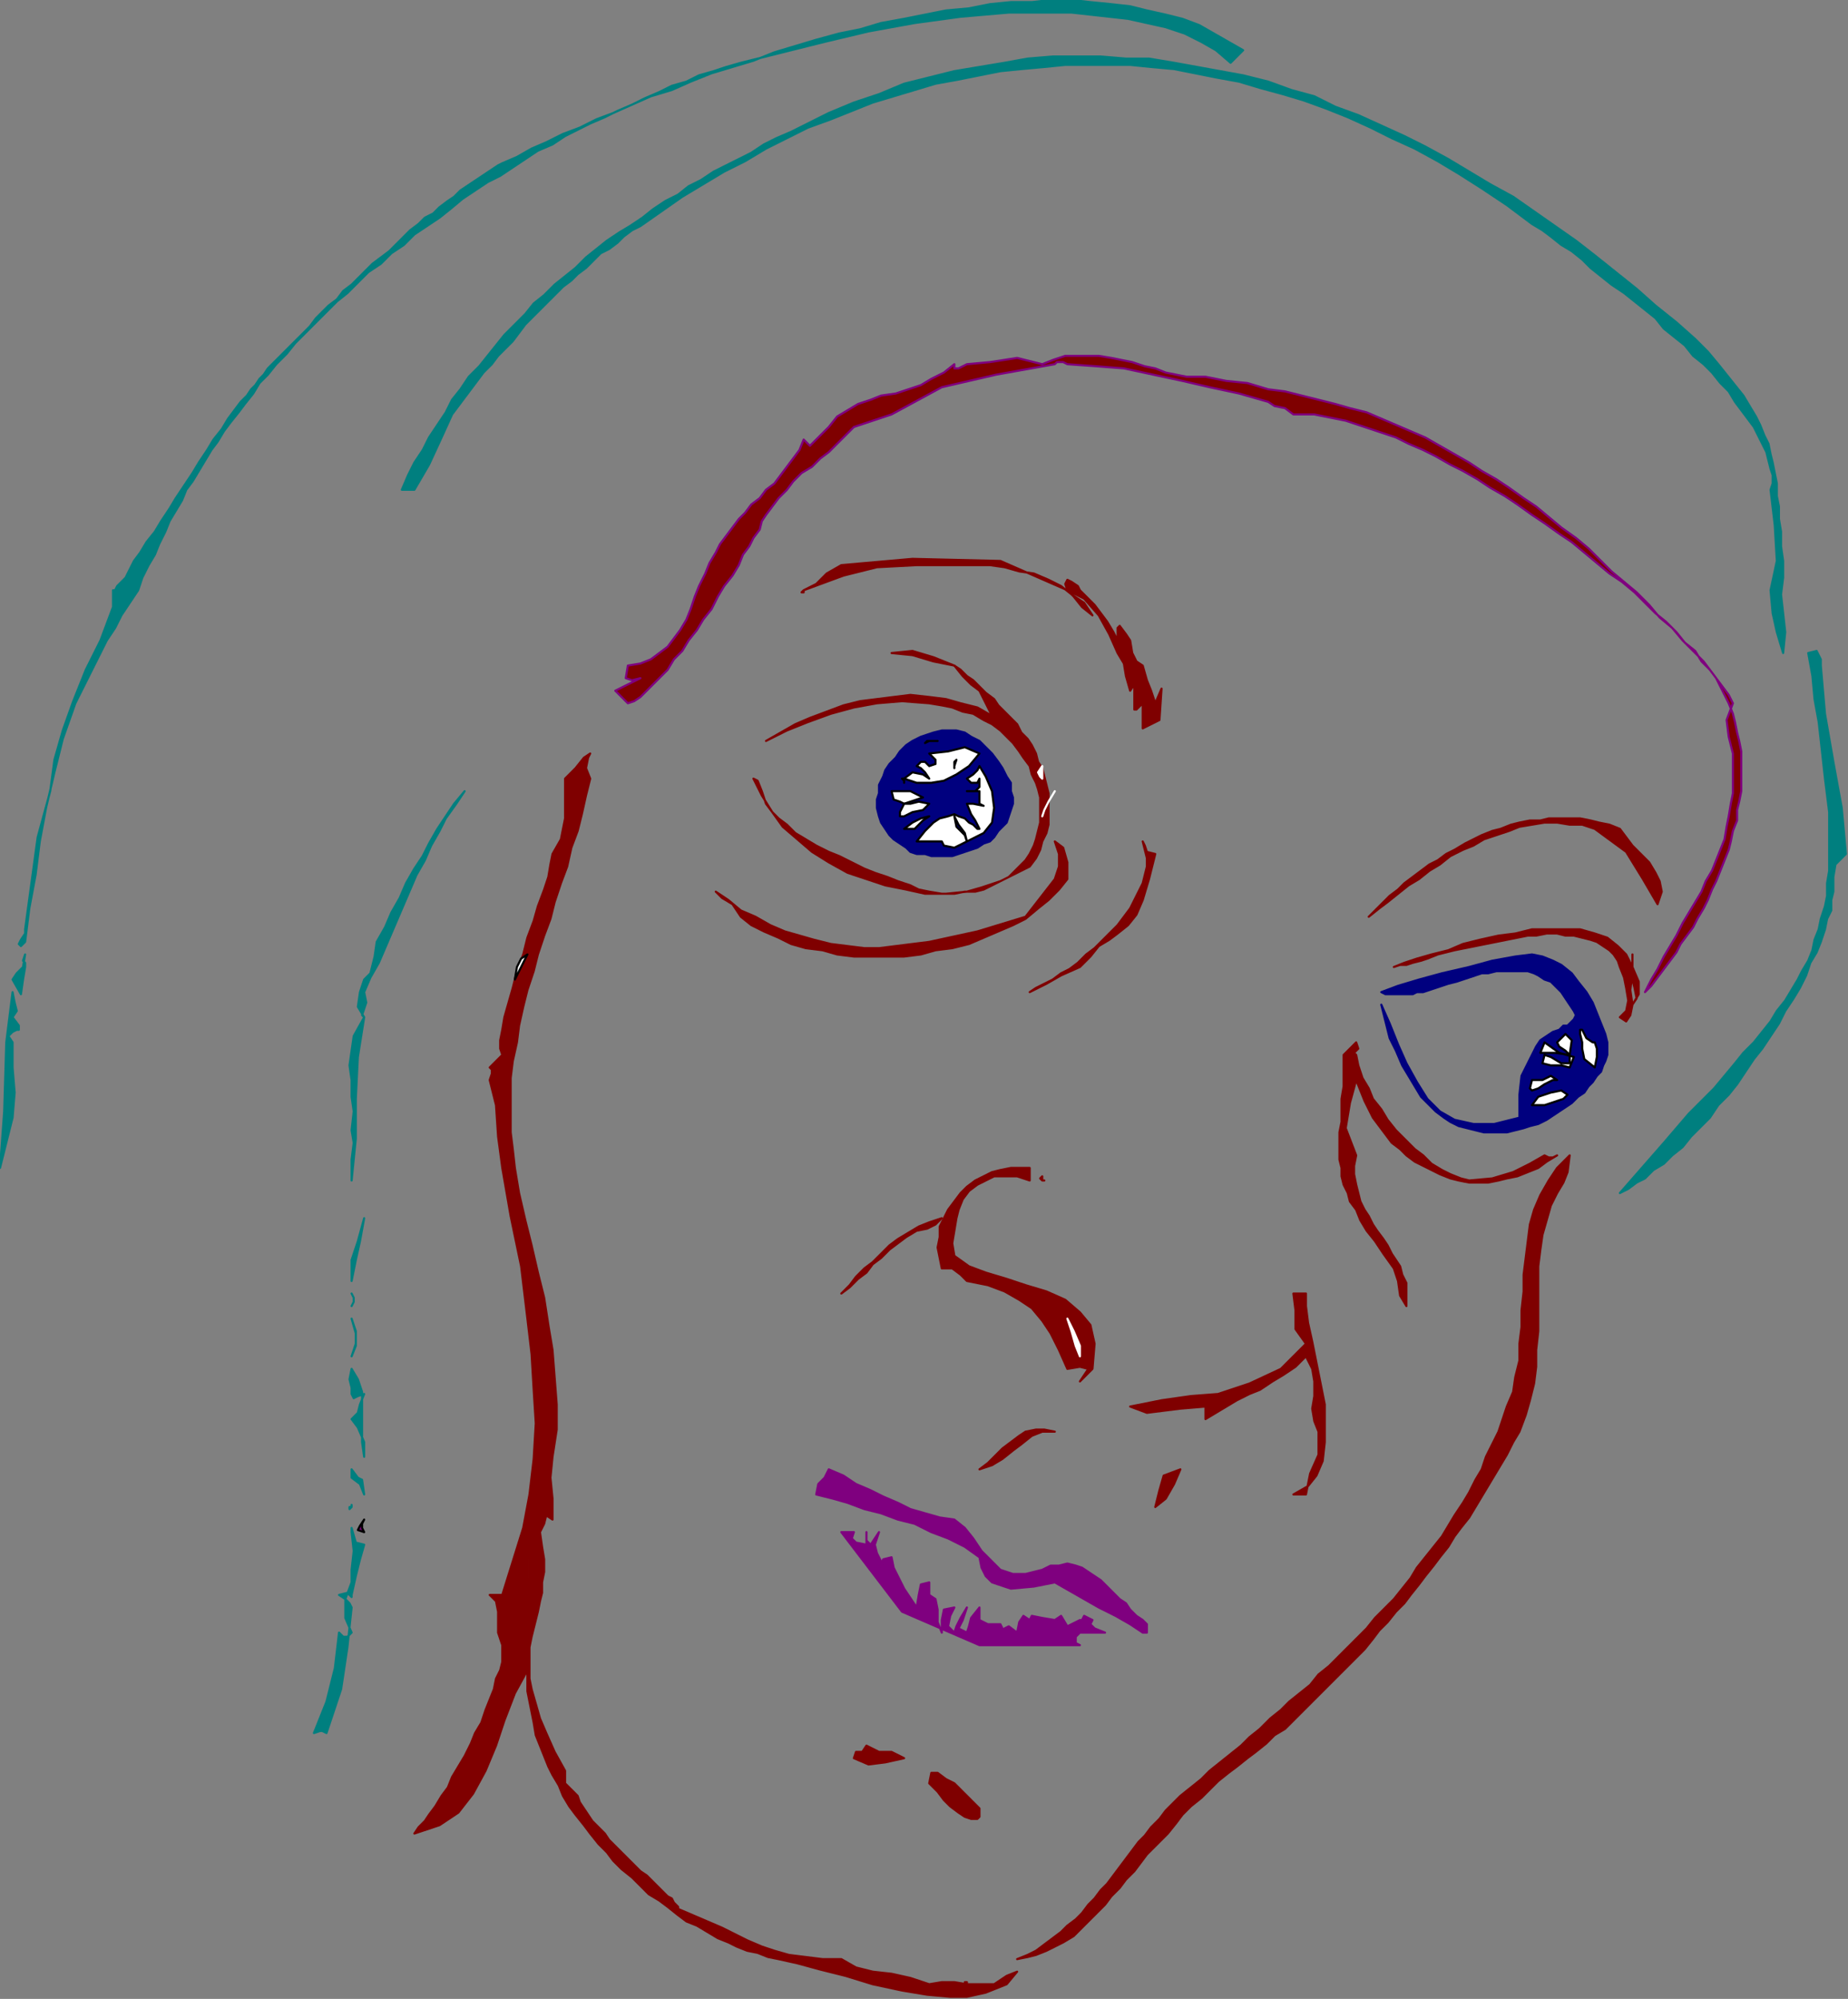 <?xml version="1.0" encoding="UTF-8" standalone="no"?>
<svg
   xmlns:dc="http://purl.org/dc/elements/1.1/"
   xmlns:cc="http://creativecommons.org/ns#"
   xmlns:rdf="http://www.w3.org/1999/02/22-rdf-syntax-ns#"
   xmlns:svg="http://www.w3.org/2000/svg"
   xmlns="http://www.w3.org/2000/svg"
   xmlns:sodipodi="http://sodipodi.sourceforge.net/DTD/sodipodi-0.dtd"
   xmlns:inkscape="http://www.inkscape.org/namespaces/inkscape"
   version="1.0"
   width="149.521mm"
   height="161.713mm"
   id="svg115"
   sodipodi:docname="PESSG233.WMF">
  <rect width="100%" height="100%" fill="#808080" stroke="none"/>
  <sodipodi:namedview
     pagecolor="#ffffff"
     bordercolor="#666666"
     borderopacity="1"
     objecttolerance="10"
     gridtolerance="10"
     guidetolerance="10"
     inkscape:pageopacity="0"
     inkscape:pageshadow="2"
     inkscape:window-width="640"
     inkscape:window-height="480"
     id="namedview117" />
  <defs
     id="defs3">
    <pattern
       id="WMFhbasepattern"
       patternUnits="userSpaceOnUse"
       width="6"
       height="6"
       x="0"
       y="0" />
  </defs>
  <path
     style="fill:#007f7f;fill-rule:evenodd;fill-opacity:1;stroke:#007f7f;stroke-width:0.64px;stroke-linecap:round;stroke-linejoin:round;stroke-miterlimit:4;stroke-dasharray:none;stroke-opacity:1;"
     d="  M 380.16,15.36   L 376.32,19.2   L 371.84,15.36   L 367.36,12.8   L 362.24,10.24   L 356.48,8.32   L 350.72,7.04   L 344.96,5.76   L 339.2,5.12   L 333.44,4.48   L 327.68,3.84   L 322.56,3.84   L 322.56,3.84   L 308.48,3.84   L 293.76,5.12   L 279.68,7.04   L 265.6,9.6   L 252.16,12.8   L 239.36,16   L 226.56,19.2   L 226.56,19.2   L 222.08,20.48   L 218.24,21.76   L 213.76,23.04   L 209.92,24.96   L 205.44,26.24   L 201.6,28.16   L 197.12,30.08   L 193.28,32   L 188.8,33.92   L 184.96,35.84   L 180.48,37.76   L 176.64,39.68   L 172.8,41.6   L 168.96,44.16   L 164.48,46.08   L 160.64,48.64   L 156.8,51.2   L 152.96,53.76   L 149.12,55.68   L 145.28,58.24   L 141.44,60.8   L 137.6,64   L 134.4,66.56   L 130.56,69.12   L 126.72,71.68   L 123.52,74.88   L 119.68,77.44   L 116.48,80.64   L 112.64,83.2   L 109.44,86.4   L 106.24,89.6   L 103.04,92.16   L 99.84,95.36   L 96.64,98.56   L 93.44,101.76   L 90.24,104.96   L 87.68,108.16   L 84.48,111.36   L 84.48,111.36   L 81.92,114.56   L 79.36,117.12   L 77.44,120.32   L 74.88,123.52   L 72.96,126.08   L 70.4,129.28   L 68.48,131.84   L 66.56,135.04   L 64.64,137.6   L 62.72,140.8   L 60.8,144   L 58.88,147.2   L 56.96,149.76   L 55.68,152.96   L 53.76,156.16   L 51.84,159.36   L 50.56,162.56   L 48.64,166.4   L 47.36,169.6   L 45.44,172.8   L 43.52,176.64   L 42.24,180.48   L 42.24,180.48   L 39.68,184.32   L 37.12,188.16   L 35.2,192   L 32.64,195.84   L 30.72,199.68   L 28.8,203.52   L 26.88,207.36   L 24.96,211.2   L 23.04,215.04   L 23.04,215.04   L 19.2,225.92   L 16.64,236.16   L 14.08,247.04   L 12.16,257.28   L 10.88,267.52   L 8.96,277.76   L 7.68,288   L 7.68,288   L 6.4,289.28   L 5.76,288.64   L 6.4,287.36   L 7.68,285.44   L 7.68,284.16   L 7.68,284.16   L 9.6,270.08   L 11.52,256   L 15.36,241.92   L 15.36,241.92   L 16.64,232.32   L 19.2,223.36   L 22.4,214.4   L 26.24,204.8   L 30.72,195.84   L 30.72,195.84   L 32.64,190.72   L 34.56,185.6   L 34.56,180.48   L 34.56,180.48   L 35.2,180.48   L 35.84,179.2   L 37.12,177.92   L 38.4,176.64   L 39.68,174.08   L 40.96,171.52   L 42.88,168.96   L 44.8,165.76   L 47.36,162.56   L 49.28,159.36   L 51.84,155.52   L 53.76,152.32   L 56.32,148.48   L 58.88,144.64   L 60.8,141.44   L 63.36,137.6   L 65.28,134.4   L 67.84,131.2   L 69.76,128   L 71.68,125.44   L 73.6,122.88   L 75.52,120.96   L 76.8,119.04   L 76.8,119.04   L 78.08,117.76   L 79.36,115.84   L 80.64,114.56   L 81.92,112.64   L 83.84,110.72   L 85.12,109.44   L 87.04,107.52   L 88.96,105.6   L 90.88,103.68   L 92.8,101.76   L 94.72,99.84   L 96.64,97.28   L 98.56,95.36   L 100.48,93.44   L 103.04,91.52   L 104.96,88.96   L 107.52,87.04   L 109.44,85.12   L 112,82.56   L 113.92,80.64   L 116.48,78.72   L 119.04,76.8   L 120.96,74.88   L 123.52,72.32   L 125.44,70.4   L 128,68.48   L 129.92,66.56   L 132.48,65.28   L 134.4,63.36   L 136.96,61.44   L 138.88,60.16   L 140.8,58.24   L 142.72,56.96   L 144.64,55.68   L 146.56,54.4   L 148.48,53.12   L 150.4,51.84   L 152.32,50.56   L 153.6,49.92   L 153.6,49.92   L 158.08,48   L 162.56,45.44   L 167.04,43.52   L 172.16,40.96   L 177.28,39.04   L 182.4,36.48   L 187.52,34.56   L 193.28,32   L 199.04,29.44   L 205.44,27.52   L 211.2,24.96   L 217.6,22.4   L 224,20.48   L 230.4,18.56   L 236.8,16   L 243.2,14.08   L 249.6,12.16   L 256.64,10.24   L 263.04,8.96   L 269.44,7.04   L 276.48,5.76   L 282.88,4.48   L 289.28,3.2   L 296.32,2.56   L 302.72,1.28   L 309.12,0.64   L 315.52,0.64   L 321.28,0   L 327.68,0   L 333.44,0.64   L 339.84,1.28   L 345.6,1.92   L 350.72,3.2   L 356.48,4.48   L 361.6,5.76   L 366.72,7.68   L 371.2,10.24   L 375.68,12.8   L 380.16,15.36  z "
     id="path5" />
  <path
     style="fill:#007f7f;fill-rule:evenodd;fill-opacity:1;stroke:#007f7f;stroke-width:0.64px;stroke-linecap:round;stroke-linejoin:round;stroke-miterlimit:4;stroke-dasharray:none;stroke-opacity:1;"
     d="  M 545.28,176.64   L 544.64,181.76   L 545.28,187.52   L 545.92,193.28   L 545.28,199.68   L 545.28,199.68   L 543.36,193.28   L 542.08,187.52   L 541.44,180.48   L 541.44,180.48   L 543.36,171.52   L 542.72,160.64   L 541.44,149.76   L 541.44,149.76   L 542.08,147.84   L 542.08,145.28   L 541.44,143.36   L 540.8,140.8   L 540.16,138.24   L 538.88,135.68   L 537.6,133.12   L 536.32,130.56   L 534.4,128   L 532.48,125.44   L 530.56,122.88   L 528.64,119.68   L 526.08,117.12   L 523.52,113.92   L 520.96,111.36   L 517.76,108.8   L 515.2,105.6   L 512,103.04   L 508.8,100.48   L 506.24,97.28   L 503.04,94.72   L 499.84,92.16   L 496.64,89.6   L 492.8,87.04   L 489.6,84.48   L 486.4,81.92   L 483.84,79.36   L 480.64,76.8   L 477.44,74.88   L 474.24,72.32   L 471.68,70.4   L 468.48,68.48   L 465.92,66.56   L 463.36,64.64   L 460.8,62.72   L 458.88,61.44   L 456.96,60.16   L 455.04,58.88   L 453.12,57.6   L 453.12,57.6   L 446.08,53.12   L 439.68,49.28   L 432.64,45.44   L 425.6,42.24   L 419.2,39.04   L 412.16,35.84   L 405.76,33.28   L 398.72,30.72   L 392.32,28.8   L 385.28,26.88   L 378.88,24.96   L 371.84,23.68   L 365.44,22.4   L 359.04,21.12   L 352,20.48   L 345.6,19.84   L 339.2,19.84   L 332.16,19.84   L 325.76,19.84   L 319.36,20.48   L 312.32,21.12   L 305.92,21.76   L 299.52,23.04   L 293.12,24.32   L 286.08,25.6   L 279.68,27.52   L 273.28,29.44   L 266.88,31.36   L 260.48,33.92   L 254.08,36.48   L 247.04,39.04   L 240.64,42.24   L 234.24,45.44   L 227.84,49.28   L 221.44,52.48   L 215.04,56.32   L 208.64,60.16   L 202.24,64.64   L 195.84,69.12   L 195.84,69.12   L 193.28,70.4   L 190.72,72.32   L 188.8,74.24   L 186.24,76.16   L 183.68,77.44   L 181.76,79.36   L 179.2,81.92   L 176.64,83.84   L 174.72,85.76   L 172.16,87.68   L 169.6,90.24   L 167.68,92.16   L 165.12,94.72   L 163.2,96.64   L 160.64,99.2   L 158.72,101.76   L 156.8,104.32   L 154.24,106.88   L 152.32,108.8   L 150.4,111.36   L 147.84,113.92   L 145.92,116.48   L 144,119.04   L 142.08,121.6   L 140.16,124.16   L 138.24,126.72   L 138.24,126.72   L 135.04,133.76   L 131.2,142.08   L 126.72,149.76   L 126.72,149.76   L 122.88,149.76   L 124.8,145.28   L 126.72,141.44   L 129.28,137.6   L 131.2,133.76   L 133.76,129.92   L 136.32,126.08   L 138.24,122.24   L 140.8,119.04   L 143.36,115.2   L 146.56,112   L 149.12,108.8   L 151.68,105.6   L 154.24,102.4   L 157.44,99.2   L 160.64,96   L 163.2,92.8   L 166.4,90.24   L 169.6,87.04   L 172.8,84.48   L 176,81.92   L 179.2,78.72   L 182.4,76.16   L 185.6,73.6   L 189.44,71.04   L 192.64,69.12   L 196.48,66.56   L 199.68,64   L 203.52,61.44   L 207.36,59.52   L 210.56,56.96   L 214.4,55.04   L 218.24,52.48   L 222.08,50.56   L 225.92,48.64   L 229.76,46.72   L 233.6,44.16   L 237.44,42.24   L 241.92,40.32   L 245.76,38.4   L 245.76,38.4   L 253.44,34.56   L 261.12,31.36   L 268.8,28.8   L 276.48,25.6   L 284.16,23.68   L 291.84,21.76   L 299.52,20.48   L 307.2,19.2   L 314.24,17.92   L 321.92,17.28   L 329.6,17.28   L 336.64,17.28   L 344.32,17.92   L 351.36,17.92   L 359.04,19.2   L 366.08,20.48   L 373.12,21.76   L 380.16,23.04   L 387.84,24.96   L 394.88,27.52   L 401.92,29.44   L 408.32,32.64   L 415.36,35.2   L 422.4,38.4   L 429.44,41.6   L 435.84,44.8   L 442.88,48.64   L 449.28,52.48   L 455.68,56.32   L 462.72,60.16   L 469.12,64.64   L 475.52,69.12   L 481.92,73.6   L 487.68,78.08   L 494.08,83.2   L 500.48,88.32   L 506.24,93.44   L 512.64,98.56   L 518.4,103.68   L 518.4,103.68   L 522.24,107.52   L 525.44,111.36   L 528,114.56   L 530.56,117.76   L 533.12,120.96   L 535.04,124.16   L 536.96,127.36   L 538.24,129.92   L 539.52,133.12   L 540.8,135.68   L 541.44,138.88   L 542.08,141.44   L 542.72,144.64   L 543.36,147.84   L 543.36,151.68   L 544,154.88   L 544,158.72   L 544.64,162.56   L 544.64,167.04   L 545.28,171.52   L 545.28,176.64  z "
     id="path7" />
  <path
     style="fill:#7f0000;fill-rule:evenodd;fill-opacity:1;stroke:#7f007f;stroke-width:0.64px;stroke-linecap:round;stroke-linejoin:round;stroke-miterlimit:4;stroke-dasharray:none;stroke-opacity:1;"
     d="  M 368.64,115.2   L 375.04,116.48   L 381.44,117.12   L 387.84,119.04   L 387.84,119.04   L 392.96,119.68   L 398.08,120.96   L 403.2,122.24   L 408.32,123.52   L 412.8,124.8   L 417.92,126.08   L 422.4,128   L 426.88,129.92   L 431.36,131.84   L 435.84,133.76   L 440.32,136.32   L 444.8,138.88   L 449.28,141.44   L 453.12,144   L 457.6,146.56   L 461.44,149.12   L 465.92,152.32   L 469.76,154.88   L 473.6,158.08   L 477.44,161.28   L 481.92,164.48   L 485.76,167.68   L 488.96,170.88   L 492.8,174.72   L 496.64,177.92   L 500.48,181.12   L 504.32,184.96   L 507.52,188.8   L 511.36,192   L 514.56,195.84   L 518.4,199.68   L 518.4,199.68   L 520.96,202.24   L 522.88,204.8   L 524.8,207.36   L 526.08,209.92   L 527.36,212.48   L 528.64,215.04   L 529.92,218.24   L 530.56,220.8   L 531.2,224   L 531.84,226.56   L 532.48,229.76   L 532.48,232.96   L 532.48,235.52   L 532.48,238.72   L 532.48,241.92   L 531.84,245.12   L 531.2,247.68   L 531.2,250.88   L 529.92,254.08   L 529.28,257.28   L 528.64,259.84   L 527.36,263.04   L 526.08,266.24   L 524.8,269.44   L 523.52,272   L 522.24,275.2   L 520.96,277.76   L 519.04,280.96   L 517.76,283.52   L 515.84,286.08   L 513.92,288.64   L 512.64,291.2   L 510.72,293.76   L 508.8,296.32   L 506.88,298.88   L 504.96,301.44   L 503.04,303.36   L 503.04,303.36   L 503.04,303.36   L 504.96,299.52   L 506.88,296.32   L 508.8,292.48   L 510.72,289.28   L 512.64,286.08   L 514.56,282.24   L 516.48,279.04   L 518.4,275.84   L 520.32,272.64   L 521.6,269.44   L 523.52,266.24   L 524.8,263.04   L 526.08,259.84   L 527.36,256.64   L 528,252.8   L 528.64,249.6   L 529.28,245.76   L 529.92,242.56   L 529.92,238.72   L 529.92,234.24   L 529.92,230.4   L 529.92,230.4   L 528.64,225.28   L 528,220.16   L 529.92,215.04   L 529.92,215.04   L 528.64,212.48   L 526.72,209.92   L 524.8,207.36   L 522.88,204.8   L 520.32,202.24   L 518.4,199.04   L 515.2,196.48   L 512.64,193.28   L 509.44,190.08   L 506.24,187.52   L 503.04,184.32   L 499.84,181.12   L 496,177.92   L 492.16,175.36   L 488.32,172.16   L 484.48,168.96   L 480.64,165.76   L 476.8,163.2   L 472.32,160   L 468.48,157.44   L 464,154.24   L 460.16,151.68   L 455.68,149.12   L 451.84,146.56   L 447.36,144   L 443.52,142.08   L 439.04,139.52   L 435.2,137.6   L 430.72,135.68   L 426.88,133.76   L 423.04,132.48   L 419.2,131.2   L 415.36,129.92   L 411.52,128.64   L 408.32,128   L 405.12,127.36   L 401.92,126.72   L 398.72,126.72   L 395.52,126.72   L 395.52,126.72   L 392.96,124.8   L 389.76,124.16   L 387.84,122.88   L 387.84,122.88   L 378.88,120.32   L 369.92,118.4   L 361.6,116.48   L 352.64,114.56   L 343.68,112.64   L 335.36,112   L 326.4,111.36   L 326.4,111.36   L 325.12,110.72   L 323.2,110.72   L 322.56,111.36   L 322.56,111.36   L 304.64,114.56   L 288,118.4   L 272.64,126.72   L 272.64,126.72   L 268.8,128   L 264.96,129.28   L 261.12,130.56   L 261.12,130.56   L 258.56,133.12   L 256,135.68   L 253.44,138.24   L 250.88,140.16   L 248.32,142.72   L 245.12,144.64   L 242.56,147.2   L 240.64,149.76   L 238.08,152.32   L 236.16,154.88   L 234.24,157.44   L 234.24,157.44   L 234.24,157.44   L 232.96,159.36   L 232.32,161.92   L 230.4,164.48   L 229.12,167.04   L 227.2,169.6   L 225.92,172.8   L 224,176   L 221.44,179.2   L 219.52,182.4   L 217.6,186.24   L 215.04,189.44   L 213.12,192.64   L 210.56,195.84   L 208.64,199.04   L 206.08,201.6   L 204.16,204.8   L 201.6,207.36   L 199.68,209.28   L 197.76,211.2   L 195.84,213.12   L 193.92,214.4   L 192,215.04   L 192,215.04   L 191.36,214.4   L 190.08,213.12   L 188.16,211.2   L 188.16,211.2   L 195.84,207.36   L 193.28,208   L 191.36,207.36   L 192,203.52   L 192,203.52   L 195.84,202.88   L 199.04,201.6   L 201.6,199.68   L 204.16,197.76   L 206.08,195.2   L 208,192.64   L 209.92,189.44   L 211.2,186.24   L 212.48,182.4   L 213.76,179.2   L 215.68,175.36   L 216.96,172.16   L 218.88,168.96   L 218.88,168.96   L 220.16,166.4   L 222.08,163.84   L 224,161.28   L 225.92,158.72   L 227.84,156.8   L 229.76,154.24   L 232.32,152.32   L 234.24,149.76   L 236.8,147.84   L 238.72,145.28   L 240.64,142.72   L 242.56,140.16   L 244.48,137.6   L 245.76,134.4   L 245.76,134.4   L 247.68,136.32   L 249.6,134.4   L 252.16,131.84   L 253.44,130.56   L 253.44,130.56   L 256,127.36   L 259.2,125.44   L 262.4,123.52   L 266.24,122.24   L 269.44,120.96   L 273.92,120.32   L 277.76,119.04   L 281.6,117.76   L 284.8,115.84   L 288.64,113.92   L 291.84,111.36   L 291.84,111.36   L 291.84,112.64   L 293.12,112.64   L 295.68,111.36   L 295.68,111.36   L 302.72,110.72   L 311.04,109.44   L 318.72,111.36   L 318.72,111.36   L 321.92,110.08   L 325.76,108.8   L 328.96,108.8   L 332.8,108.8   L 336,108.8   L 339.84,109.44   L 343.04,110.08   L 346.24,110.72   L 350.08,112   L 353.28,112.64   L 356.48,113.92   L 359.68,114.56   L 362.88,115.2   L 366.08,115.2   L 368.64,115.2  z "
     id="path9" />
  <path
     style="fill:#7f0000;fill-rule:evenodd;fill-opacity:1;stroke:#7f0000;stroke-width:0.64px;stroke-linecap:round;stroke-linejoin:round;stroke-miterlimit:4;stroke-dasharray:none;stroke-opacity:1;"
     d="  M 326.4,180.48   L 325.76,178.56   L 326.4,177.28   L 327.68,177.92   L 329.6,179.2   L 330.24,180.48   L 330.24,180.48   L 332.16,182.4   L 334.72,184.96   L 336.64,187.52   L 338.56,190.08   L 340.48,193.28   L 341.76,195.84   L 341.76,195.84   L 341.76,192   L 342.4,191.36   L 344.32,193.92   L 345.6,195.84   L 345.6,195.84   L 346.24,199.68   L 347.52,202.24   L 349.44,203.52   L 349.44,203.52   L 350.72,208   L 352,211.2   L 353.28,215.04   L 353.28,215.04   L 355.2,210.56   L 354.56,220.16   L 349.44,222.72   L 349.44,222.72   L 350.08,222.08   L 349.44,222.08   L 349.44,222.72   L 349.44,222.72   L 349.44,215.04   L 347.52,216.96   L 346.88,216.96   L 346.88,215.04   L 346.88,212.48   L 346.88,210.56   L 346.88,209.28   L 346.88,209.28   L 345.6,211.2   L 345.6,211.2   L 344.32,206.72   L 343.68,202.88   L 341.76,199.68   L 341.76,199.68   L 341.76,199.68   L 339.2,193.92   L 336,188.16   L 331.52,183.04   L 326.4,180.48   L 326.4,180.48   L 328.32,182.4   L 330.88,185.6   L 334.08,188.16   L 334.08,188.16   L 334.08,188.16   L 331.52,184.32   L 327.68,181.76   L 324.48,179.2   L 320.64,177.28   L 316.16,175.36   L 311.68,174.72   L 307.2,173.44   L 302.72,172.8   L 297.6,172.8   L 293.12,172.8   L 288.64,172.8   L 284.16,172.8   L 280.32,172.8   L 280.32,172.8   L 268.16,173.44   L 257.92,176   L 245.76,180.48   L 245.76,180.48   L 245.76,181.12   L 245.12,181.12   L 245.76,180.48   L 245.76,180.48   L 249.6,178.56   L 252.8,175.36   L 257.28,172.8   L 257.28,172.8   L 279.04,170.88   L 305.92,171.52   L 326.4,180.48  z "
     id="path11" />
  <path
     style="fill:#7f0000;fill-rule:evenodd;fill-opacity:1;stroke:#7f0000;stroke-width:0.64px;stroke-linecap:round;stroke-linejoin:round;stroke-miterlimit:4;stroke-dasharray:none;stroke-opacity:1;"
     d="  M 291.84,203.52   L 285.44,202.24   L 279.04,200.32   L 272.64,199.68   L 272.64,199.68   L 279.04,199.04   L 285.44,200.96   L 291.84,203.52  z "
     id="path13" />
  <path
     style="fill:#007f7f;fill-rule:evenodd;fill-opacity:1;stroke:#007f7f;stroke-width:0.64px;stroke-linecap:round;stroke-linejoin:round;stroke-miterlimit:4;stroke-dasharray:none;stroke-opacity:1;"
     d="  M 564.48,261.12   L 561.28,264.32   L 560.64,268.16   L 560.64,272.64   L 560.64,272.64   L 560,275.2   L 560,278.4   L 558.72,280.96   L 558.08,284.16   L 556.8,288   L 555.52,291.2   L 553.6,294.4   L 552.32,298.24   L 550.4,302.08   L 548.48,305.28   L 545.92,309.12   L 544,312.96   L 541.44,316.8   L 538.88,320.64   L 536.32,323.84   L 533.76,327.68   L 531.2,331.52   L 528.64,334.72   L 525.44,337.92   L 522.88,341.76   L 519.68,344.96   L 517.12,347.52   L 514.56,350.72   L 511.36,353.28   L 508.8,355.84   L 505.6,357.76   L 503.04,360.32   L 500.48,361.6   L 497.92,363.52   L 495.36,364.8   L 495.36,364.8   L 499.84,359.68   L 504.32,354.56   L 508.8,349.44   L 512.64,344.96   L 516.48,340.48   L 520.32,336.64   L 524.16,332.8   L 527.36,328.96   L 530.56,325.12   L 533.12,321.92   L 536.32,318.72   L 538.88,315.52   L 541.44,312.32   L 543.36,309.12   L 545.92,305.92   L 547.84,302.72   L 549.76,299.52   L 551.04,296.96   L 552.96,293.76   L 554.24,290.56   L 554.88,287.36   L 556.16,284.16   L 556.8,280.96   L 558.08,277.12   L 558.72,273.92   L 558.72,270.08   L 559.36,266.24   L 559.36,261.76   L 559.36,257.92   L 559.36,253.44   L 559.36,248.32   L 558.72,243.2   L 558.08,238.08   L 557.44,232.32   L 556.8,226.56   L 556.16,220.8   L 554.88,213.76   L 554.24,206.72   L 552.96,199.68   L 552.96,199.68   L 555.52,199.04   L 556.8,201.6   L 556.8,203.52   L 556.8,203.52   L 558.08,218.24   L 560.64,232.96   L 563.2,247.04   L 564.48,261.12  z "
     id="path15" />
  <path
     style="fill:#7f0000;fill-rule:evenodd;fill-opacity:1;stroke:#7f0000;stroke-width:0.64px;stroke-linecap:round;stroke-linejoin:round;stroke-miterlimit:4;stroke-dasharray:none;stroke-opacity:1;"
     d="  M 314.88,264.96   L 311.04,266.88   L 305.92,269.44   L 300.16,271.36   L 295.68,272.64   L 295.68,272.64   L 289.28,273.28   L 282.88,273.28   L 277.12,272   L 270.72,270.72   L 264.96,268.8   L 259.2,266.88   L 253.44,263.68   L 248.32,260.48   L 243.84,256.64   L 239.36,252.8   L 236.16,248.32   L 232.96,243.2   L 230.4,238.08   L 230.4,238.08   L 231.68,238.72   L 232.96,241.92   L 234.24,245.76   L 234.24,245.76   L 236.16,248.32   L 238.08,250.24   L 240.64,252.16   L 243.2,254.72   L 246.4,256.64   L 249.6,258.56   L 253.44,260.48   L 256.64,261.76   L 260.48,263.68   L 264.32,265.6   L 267.52,266.88   L 271.36,268.16   L 274.56,269.44   L 278.4,270.72   L 280.96,272   L 284.16,272.64   L 284.16,272.64   L 288,273.28   L 291.84,273.28   L 295.04,272.64   L 298.24,272.64   L 300.8,272   L 303.36,270.72   L 305.92,269.44   L 308.48,268.16   L 310.4,266.24   L 311.68,264.96   L 313.6,263.04   L 314.88,261.12   L 316.16,258.56   L 316.8,256.64   L 317.44,254.08   L 318.08,251.52   L 318.08,248.96   L 318.08,246.4   L 318.08,243.84   L 317.44,241.28   L 316.8,239.36   L 315.52,236.8   L 314.88,234.24   L 312.96,231.68   L 311.68,229.76   L 309.76,227.2   L 307.84,225.28   L 305.92,223.36   L 303.36,221.44   L 300.8,220.16   L 297.6,218.24   L 294.4,217.6   L 291.2,216.32   L 288,215.68   L 284.16,215.04   L 284.16,215.04   L 275.84,214.4   L 268.16,215.04   L 261.12,216.32   L 254.08,218.24   L 247.04,220.8   L 240.64,223.36   L 234.24,226.56   L 234.24,226.56   L 238.72,224   L 243.2,221.44   L 247.68,219.52   L 252.8,217.6   L 257.92,215.68   L 263.04,214.4   L 268.16,213.76   L 273.28,213.12   L 278.4,212.48   L 284.16,213.12   L 289.28,213.76   L 293.76,215.04   L 298.88,216.32   L 303.36,218.88   L 303.36,218.88   L 299.52,211.2   L 296.96,209.28   L 294.4,206.72   L 291.84,203.52   L 291.84,203.52   L 293.76,204.8   L 295.68,206.72   L 297.6,208   L 299.52,209.92   L 301.44,211.84   L 304,213.76   L 305.28,215.68   L 307.2,217.6   L 309.12,219.52   L 311.04,221.44   L 312.32,224   L 314.24,225.92   L 315.52,227.84   L 316.8,230.4   L 317.44,232.96   L 318.72,234.88   L 319.36,237.44   L 320,240   L 320.64,242.56   L 320.64,244.48   L 320.64,247.04   L 320.64,249.6   L 320.64,252.16   L 320,254.72   L 318.72,257.28   L 318.08,259.84   L 316.8,262.4   L 314.88,264.96  z "
     id="path17" />
  <path
     style="fill:#00007f;fill-rule:evenodd;fill-opacity:1;stroke:#00007f;stroke-width:0.64px;stroke-linecap:round;stroke-linejoin:round;stroke-miterlimit:4;stroke-dasharray:none;stroke-opacity:1;"
     d="  M 303.36,230.4   L 305.28,232.96   L 306.56,234.88   L 307.84,237.44   L 309.12,239.36   L 309.12,241.92   L 309.76,243.84   L 309.76,245.76   L 309.12,247.68   L 308.48,249.6   L 307.84,251.52   L 306.56,252.8   L 305.28,254.08   L 304,256   L 302.72,257.28   L 300.8,257.92   L 298.88,259.2   L 296.96,259.84   L 295.04,260.48   L 293.12,261.12   L 291.2,261.76   L 288.64,261.76   L 286.72,261.76   L 284.8,261.76   L 282.88,261.12   L 280.32,261.12   L 278.4,260.48   L 277.12,259.2   L 275.2,257.92   L 273.28,256.64   L 272,255.36   L 270.72,253.44   L 269.44,251.52   L 268.8,249.6   L 268.8,249.6   L 268.16,247.04   L 268.16,244.48   L 268.8,242.56   L 268.8,240   L 270.08,237.44   L 270.72,235.52   L 272,233.6   L 273.92,231.68   L 275.2,229.76   L 277.12,227.84   L 279.04,226.56   L 281.6,225.28   L 283.52,224.64   L 285.44,224   L 288,223.36   L 290.56,223.36   L 292.48,223.36   L 295.04,224   L 296.96,225.28   L 299.52,226.56   L 301.44,228.48   L 303.36,230.4  z "
     id="path19" />
  <path
     style="fill:#ffffff;fill-rule:evenodd;fill-opacity:1;stroke:#000000;stroke-width:0.64px;stroke-linecap:round;stroke-linejoin:round;stroke-miterlimit:4;stroke-dasharray:none;stroke-opacity:1;"
     d="  M 284.16,226.56   L 282.88,227.2   L 283.52,226.56   L 284.16,226.56   L 284.16,226.56   L 286.72,226.56   L 286.08,226.56   L 284.16,226.56  z "
     id="path21" />
  <path
     style="fill:#7f0000;fill-rule:evenodd;fill-opacity:1;stroke:#7f0000;stroke-width:0.64px;stroke-linecap:round;stroke-linejoin:round;stroke-miterlimit:4;stroke-dasharray:none;stroke-opacity:1;"
     d="  M 180.48,238.08   L 179.2,243.2   L 177.92,248.96   L 176.64,254.08   L 174.72,259.2   L 173.44,264.96   L 171.52,270.08   L 169.6,275.84   L 168.32,280.96   L 166.4,286.08   L 164.48,291.84   L 163.2,296.96   L 161.28,302.72   L 160,307.84   L 158.72,313.6   L 158.08,318.72   L 156.8,324.48   L 156.16,329.6   L 156.16,335.36   L 156.16,340.48   L 156.16,346.24   L 156.8,351.36   L 157.44,357.12   L 157.44,357.12   L 158.72,364.8   L 160.64,373.12   L 162.56,380.8   L 164.48,389.12   L 166.4,396.8   L 167.68,405.12   L 168.96,412.8   L 169.6,421.12   L 170.24,429.44   L 170.24,437.12   L 168.96,445.44   L 168.96,445.44   L 168.32,451.84   L 168.96,458.24   L 168.96,464.64   L 168.96,464.64   L 167.04,463.36   L 166.4,465.92   L 165.12,468.48   L 165.12,468.48   L 165.76,472.96   L 166.4,476.8   L 166.4,480.64   L 165.76,483.84   L 165.76,487.04   L 165.12,489.6   L 164.48,492.8   L 163.84,495.36   L 163.2,497.92   L 162.56,500.48   L 161.92,503.68   L 161.92,506.24   L 161.92,509.44   L 161.92,513.28   L 162.56,516.48   L 163.84,520.96   L 165.12,525.44   L 167.04,529.92   L 169.6,535.68   L 172.8,541.44   L 172.8,541.44   L 172.8,545.28   L 176.64,549.12   L 177.28,551.04   L 178.56,552.96   L 179.84,554.88   L 181.12,556.8   L 183.04,558.72   L 184.96,560.64   L 186.24,562.56   L 188.16,564.48   L 190.08,566.4   L 192,568.32   L 193.92,570.24   L 195.84,572.16   L 197.76,573.44   L 199.68,575.36   L 200.96,576.64   L 202.88,578.56   L 204.16,579.84   L 205.44,580.48   L 206.08,581.76   L 206.72,582.4   L 207.36,583.04   L 207.36,583.68   L 207.36,583.68   L 211.84,585.6   L 216.32,587.52   L 220.8,589.44   L 224.64,591.36   L 228.48,593.28   L 232.96,595.2   L 236.8,596.48   L 241.28,597.76   L 246.4,598.4   L 251.52,599.04   L 257.28,599.04   L 257.28,599.04   L 261.76,601.6   L 266.88,602.88   L 272.64,603.52   L 278.4,604.8   L 284.16,606.72   L 284.16,606.72   L 288,606.08   L 291.84,606.08   L 295.68,606.72   L 295.68,606.72   L 295.68,606.08   L 295.04,606.08   L 295.68,606.72   L 295.68,606.72   L 304,606.72   L 307.84,604.16   L 311.04,602.88   L 311.04,602.88   L 307.84,606.72   L 301.44,609.28   L 295.68,610.56   L 295.68,610.56   L 290.56,610.56   L 283.52,609.92   L 275.84,608.64   L 266.88,606.72   L 258.56,604.16   L 250.88,602.24   L 243.84,600.32   L 238.08,599.04   L 238.08,599.04   L 234.88,598.4   L 231.68,597.12   L 228.48,596.48   L 225.28,595.2   L 222.72,593.92   L 219.52,592.64   L 216.32,590.72   L 213.12,588.8   L 209.92,587.52   L 207.36,585.6   L 204.16,583.04   L 201.6,581.12   L 198.4,579.2   L 195.84,576.64   L 193.28,574.08   L 190.08,571.52   L 187.52,568.96   L 185.6,566.4   L 183.04,563.84   L 180.48,560.64   L 178.56,558.08   L 176,554.88   L 174.08,552.32   L 172.16,549.12   L 170.88,545.92   L 168.96,542.72   L 167.68,540.16   L 166.4,536.96   L 165.12,533.76   L 163.84,530.56   L 163.2,526.72   L 162.56,523.52   L 161.92,520.32   L 161.28,517.12   L 161.28,513.92   L 161.28,510.72   L 161.28,510.72   L 157.44,517.76   L 154.24,526.08   L 151.68,533.76   L 148.48,541.44   L 144.64,548.48   L 140.16,554.24   L 134.4,558.08   L 126.72,560.64   L 126.72,560.64   L 128,558.72   L 129.92,556.8   L 131.2,554.88   L 133.12,552.32   L 135.04,549.12   L 136.96,546.56   L 138.24,543.36   L 140.16,540.16   L 142.08,536.96   L 144,533.12   L 145.28,529.92   L 147.2,526.72   L 148.48,522.88   L 149.76,519.68   L 151.04,516.48   L 151.68,513.28   L 152.96,510.72   L 153.6,508.16   L 153.6,505.6   L 153.6,503.04   L 153.6,503.04   L 152.32,499.2   L 152.32,496   L 152.32,492.8   L 151.68,489.6   L 149.76,487.68   L 149.76,487.68   L 153.6,487.68   L 156.8,477.44   L 160,467.2   L 161.92,456.96   L 163.2,446.08   L 163.84,435.2   L 163.2,424.96   L 162.56,414.08   L 161.28,403.2   L 161.28,403.2   L 159.36,387.2   L 156.16,371.84   L 153.6,357.12   L 153.6,357.12   L 152.32,347.52   L 151.68,337.92   L 149.76,330.24   L 149.76,330.24   L 150.4,328.32   L 150.4,327.04   L 149.76,326.4   L 149.76,326.4   L 153.6,322.56   L 152.96,320.64   L 152.96,318.08   L 153.6,314.88   L 154.24,311.04   L 155.52,306.56   L 156.8,302.08   L 158.08,296.96   L 160,291.84   L 161.28,286.72   L 163.2,281.6   L 164.48,277.12   L 166.4,272   L 167.68,268.16   L 168.32,264.32   L 168.96,261.12   L 168.96,261.12   L 171.52,256.64   L 172.8,250.24   L 172.8,244.48   L 172.8,238.08   L 172.8,238.08   L 176,234.88   L 178.56,231.68   L 180.48,230.4   L 180.48,230.4   L 179.84,231.68   L 179.2,234.88   L 180.48,238.08  z "
     id="path23" />
  <path
     style="fill:#ffffff;fill-rule:evenodd;fill-opacity:1;stroke:#000000;stroke-width:0.64px;stroke-linecap:round;stroke-linejoin:round;stroke-miterlimit:4;stroke-dasharray:none;stroke-opacity:1;"
     d="  M 299.52,230.4   L 296.32,234.24   L 292.48,236.8   L 288.64,238.72   L 284.8,239.36   L 280.32,239.36   L 276.48,238.08   L 276.48,238.08   L 279.04,236.16   L 282.24,236.8   L 284.16,238.08   L 284.16,238.08   L 282.88,236.16   L 281.6,234.88   L 280.32,234.24   L 280.32,234.24   L 281.6,232.96   L 282.88,232.96   L 284.16,234.24   L 284.16,234.24   L 286.08,233.6   L 286.08,232.32   L 284.16,230.4   L 284.16,230.4   L 289.92,229.76   L 295.04,228.48   L 299.52,230.4  z "
     id="path25" />
  <path
     style="fill:#000000;fill-rule:evenodd;fill-opacity:1;stroke:#000000;stroke-width:0.64px;stroke-linecap:round;stroke-linejoin:round;stroke-miterlimit:4;stroke-dasharray:none;stroke-opacity:1;"
     d="  M 291.84,234.24   L 291.84,232.96   L 292.48,232.32   L 291.84,234.24   L 291.84,234.24   L 291.84,234.88   L 291.84,234.24   L 291.84,234.24  z "
     id="path27" />
  <path
     style="fill:#ffffff;fill-rule:evenodd;fill-opacity:1;stroke:#000000;stroke-width:0.64px;stroke-linecap:round;stroke-linejoin:round;stroke-miterlimit:4;stroke-dasharray:none;stroke-opacity:1;"
     d="  M 295.68,257.28   L 295.04,254.72   L 293.12,252.16   L 291.84,249.6   L 291.84,249.6   L 292.48,252.8   L 295.04,255.36   L 295.68,257.28   L 295.68,257.28   L 291.84,259.2   L 288.64,258.56   L 288,257.28   L 288,257.28   L 286.08,257.28   L 283.52,257.28   L 280.32,257.28   L 280.32,257.28   L 282.88,254.08   L 285.44,251.52   L 287.36,250.24   L 289.92,249.6   L 291.84,248.96   L 293.12,249.6   L 295.04,250.24   L 296.32,251.52   L 297.6,252.16   L 298.24,252.8   L 298.88,253.44   L 299.52,253.44   L 299.52,253.44   L 298.24,250.88   L 296.96,248.96   L 295.68,245.76   L 295.68,245.76   L 297.6,245.76   L 300.8,246.4   L 299.52,245.76   L 299.52,245.76   L 299.52,241.92   L 295.68,241.92   L 298.24,241.92   L 299.52,240.64   L 299.52,238.08   L 299.52,238.08   L 298.88,239.36   L 296.96,239.36   L 295.68,238.08   L 295.68,238.08   L 297.6,236.8   L 298.88,235.52   L 299.52,234.24   L 299.52,234.24   L 301.44,237.44   L 303.36,241.92   L 304,247.04   L 303.36,251.52   L 300.8,254.72   L 295.68,257.28  z "
     id="path29" />
  <path
     style="fill:#ffffff;fill-rule:evenodd;fill-opacity:1;stroke:#ffffff;stroke-width:0.64px;stroke-linecap:round;stroke-linejoin:round;stroke-miterlimit:4;stroke-dasharray:none;stroke-opacity:1;"
     d="  M 318.72,238.08   L 318.08,237.44   L 317.44,236.16   L 318.72,234.24   L 318.72,234.24   L 318.72,236.16   L 318.72,237.44   L 318.72,238.08  z "
     id="path31" />
  <path
     style="fill:#ffffff;fill-rule:evenodd;fill-opacity:1;stroke:#000000;stroke-width:0.64px;stroke-linecap:round;stroke-linejoin:round;stroke-miterlimit:4;stroke-dasharray:none;stroke-opacity:1;"
     d="  M 276.48,238.08   L 276.48,239.36   L 276.48,239.36   L 276.48,238.08   L 276.48,238.08   L 275.84,238.08   L 276.48,238.72   L 276.48,238.08  z "
     id="path33" />
  <path
     style="fill:#ffffff;fill-rule:evenodd;fill-opacity:1;stroke:#000000;stroke-width:0.64px;stroke-linecap:round;stroke-linejoin:round;stroke-miterlimit:4;stroke-dasharray:none;stroke-opacity:1;"
     d="  M 276.48,245.76   L 275.2,245.12   L 273.28,244.48   L 272.64,241.92   L 272.64,241.92   L 278.4,241.92   L 282.24,243.84   L 276.48,245.76  z "
     id="path35" />
  <path
     style="fill:#007f7f;fill-rule:evenodd;fill-opacity:1;stroke:#007f7f;stroke-width:0.64px;stroke-linecap:round;stroke-linejoin:round;stroke-miterlimit:4;stroke-dasharray:none;stroke-opacity:1;"
     d="  M 142.08,241.92   L 139.52,245.76   L 136.32,250.24   L 134.4,254.08   L 131.84,258.56   L 129.92,263.04   L 127.36,267.52   L 125.44,272   L 123.52,276.48   L 121.6,280.96   L 119.68,285.44   L 117.76,289.92   L 115.84,294.4   L 113.28,298.88   L 111.36,303.36   L 111.36,303.36   L 112,306.56   L 111.36,308.48   L 110.72,310.4   L 111.36,311.04   L 111.36,311.04   L 109.44,323.2   L 108.8,336   L 108.8,348.16   L 107.52,360.96   L 107.52,360.96   L 107.52,354.56   L 108.16,349.44   L 107.52,345.6   L 107.52,345.6   L 108.16,339.84   L 107.52,335.36   L 107.52,330.24   L 107.52,330.24   L 106.88,325.76   L 108.16,316.8   L 111.36,311.04   L 111.36,311.04   L 109.44,307.84   L 110.08,303.36   L 111.36,299.52   L 111.36,299.52   L 113.28,297.6   L 114.56,292.48   L 115.2,288   L 115.2,288   L 117.76,283.52   L 119.68,279.04   L 122.24,274.56   L 124.16,270.08   L 126.72,265.6   L 129.28,261.76   L 131.2,257.92   L 133.76,253.44   L 136.32,249.6   L 138.88,245.76   L 142.08,241.92  z "
     id="path37" />
  <path
     style="fill:#ffffff;fill-rule:evenodd;fill-opacity:1;stroke:#ffffff;stroke-width:0.64px;stroke-linecap:round;stroke-linejoin:round;stroke-miterlimit:4;stroke-dasharray:none;stroke-opacity:1;"
     d="  M 322.56,241.92   L 320.64,245.12   L 319.36,247.68   L 318.72,249.6   L 318.72,249.6   L 319.36,247.68   L 320.64,245.12   L 322.56,241.92  z "
     id="path39" />
  <path
     style="fill:#ffffff;fill-rule:evenodd;fill-opacity:1;stroke:#000000;stroke-width:0.64px;stroke-linecap:round;stroke-linejoin:round;stroke-miterlimit:4;stroke-dasharray:none;stroke-opacity:1;"
     d="  M 276.48,249.6   L 275.2,249.6   L 275.2,248.32   L 276.48,245.76   L 276.48,245.76   L 278.4,245.76   L 280.96,245.12   L 284.16,245.76   L 284.16,245.76   L 282.24,247.68   L 279.04,248.32   L 276.48,249.6  z "
     id="path41" />
  <path
     style="fill:#ffffff;fill-rule:evenodd;fill-opacity:1;stroke:#000000;stroke-width:0.64px;stroke-linecap:round;stroke-linejoin:round;stroke-miterlimit:4;stroke-dasharray:none;stroke-opacity:1;"
     d="  M 284.16,249.6   L 282.24,250.88   L 279.68,253.44   L 276.48,253.44   L 276.48,253.44   L 279.04,251.52   L 281.6,250.24   L 284.16,249.6  z "
     id="path43" />
  <path
     style="fill:#7f0000;fill-rule:evenodd;fill-opacity:1;stroke:#7f0000;stroke-width:0.64px;stroke-linecap:round;stroke-linejoin:round;stroke-miterlimit:4;stroke-dasharray:none;stroke-opacity:1;"
     d="  M 506.88,276.48   L 502.4,268.8   L 497.28,260.48   L 487.68,253.44   L 487.68,253.44   L 483.84,252.16   L 480,252.16   L 476.16,251.52   L 472.32,251.52   L 468.48,252.16   L 464.64,252.8   L 461.44,254.08   L 457.6,255.36   L 453.76,256.64   L 450.56,258.56   L 447.36,259.84   L 443.52,261.76   L 440.32,264.32   L 437.12,266.24   L 433.92,268.8   L 430.72,270.72   L 427.52,273.28   L 424.32,275.84   L 421.76,277.76   L 418.56,280.32   L 418.56,280.32   L 420.48,278.4   L 423.04,275.84   L 424.96,273.92   L 427.52,272   L 429.44,270.08   L 432,268.16   L 434.56,266.24   L 437.12,264.32   L 439.68,263.04   L 442.24,261.12   L 444.8,259.84   L 448,257.92   L 450.56,256.64   L 453.12,255.36   L 456.32,254.08   L 458.88,253.44   L 462.08,252.16   L 464.64,251.52   L 467.84,250.88   L 471.04,250.88   L 473.6,250.24   L 476.8,250.24   L 480,250.24   L 483.2,250.24   L 486.4,250.88   L 488.96,251.52   L 492.16,252.16   L 495.36,253.44   L 495.36,253.44   L 497.28,256   L 499.2,258.56   L 501.76,261.12   L 504.32,263.68   L 506.24,266.88   L 507.52,269.44   L 508.16,272.64   L 506.88,276.48  z "
     id="path45" />
  <path
     style="fill:#7f0000;fill-rule:evenodd;fill-opacity:1;stroke:#7f0000;stroke-width:0.64px;stroke-linecap:round;stroke-linejoin:round;stroke-miterlimit:4;stroke-dasharray:none;stroke-opacity:1;"
     d="  M 353.28,261.12   L 351.36,268.8   L 349.44,275.2   L 347.52,279.68   L 344.96,282.88   L 341.76,285.44   L 339.2,287.36   L 336,289.28   L 333.44,292.48   L 330.24,295.68   L 330.24,295.68   L 324.48,298.24   L 320,300.8   L 314.88,303.36   L 314.88,303.36   L 316.8,302.08   L 319.36,300.8   L 321.92,299.52   L 324.48,297.6   L 327.04,296.32   L 329.6,294.4   L 332.16,291.84   L 334.72,289.92   L 337.28,287.36   L 339.2,285.44   L 341.76,282.88   L 343.68,280.32   L 345.6,277.76   L 346.88,275.2   L 348.16,272.64   L 349.44,270.08   L 350.08,267.52   L 350.72,264.96   L 350.72,262.4   L 350.08,259.84   L 349.44,257.28   L 349.44,257.28   L 350.08,258.56   L 350.72,260.48   L 353.28,261.12  z "
     id="path47" />
  <path
     style="fill:#7f0000;fill-rule:evenodd;fill-opacity:1;stroke:#7f0000;stroke-width:0.64px;stroke-linecap:round;stroke-linejoin:round;stroke-miterlimit:4;stroke-dasharray:none;stroke-opacity:1;"
     d="  M 326.4,268.8   L 323.84,272   L 320.64,275.2   L 317.44,277.76   L 313.6,280.96   L 309.76,282.88   L 305.28,284.8   L 300.8,286.72   L 296.32,288.64   L 291.2,289.92   L 286.08,290.56   L 281.6,291.84   L 276.48,292.48   L 271.36,292.48   L 266.24,292.48   L 261.12,292.48   L 256,291.84   L 251.52,290.56   L 246.4,289.92   L 241.92,288.64   L 238.08,286.72   L 233.6,284.8   L 229.76,282.88   L 226.56,280.32   L 226.56,280.32   L 224,276.48   L 220.8,274.56   L 218.88,272.64   L 218.88,272.64   L 222.72,275.2   L 226.56,278.4   L 231.04,280.32   L 235.52,282.88   L 240,284.8   L 244.48,286.08   L 248.96,287.36   L 254.08,288.64   L 259.2,289.28   L 264.32,289.92   L 268.8,289.92   L 273.92,289.28   L 279.04,288.64   L 284.16,288   L 284.16,288   L 298.88,284.8   L 313.6,280.32   L 322.56,268.8   L 322.56,268.8   L 323.84,264.96   L 323.84,261.12   L 322.56,257.28   L 322.56,257.28   L 325.12,259.2   L 326.4,263.68   L 326.4,268.8  z "
     id="path49" />
  <path
     style="fill:#7f0000;fill-rule:evenodd;fill-opacity:1;stroke:#7f0000;stroke-width:0.64px;stroke-linecap:round;stroke-linejoin:round;stroke-miterlimit:4;stroke-dasharray:none;stroke-opacity:1;"
     d="  M 499.2,295.68   L 499.2,291.84   L 499.2,297.6   L 498.56,302.72   L 499.2,307.2   L 499.2,307.2   L 500.48,305.28   L 499.84,302.08   L 499.2,299.52   L 499.2,299.52   L 499.2,295.68   L 501.12,300.16   L 501.12,304   L 499.2,307.2   L 499.2,307.2   L 498.56,310.4   L 497.28,312.32   L 495.36,311.04   L 495.36,311.04   L 497.28,309.12   L 497.92,305.92   L 497.28,302.08   L 496.64,298.88   L 495.36,295.68   L 495.36,295.68   L 494.72,293.76   L 493.44,291.84   L 492.16,290.56   L 490.24,289.28   L 488.32,288   L 486.4,287.36   L 483.84,286.72   L 481.28,286.08   L 478.72,286.08   L 476.16,285.44   L 472.96,285.44   L 469.76,286.08   L 467.2,286.08   L 464,286.72   L 460.8,287.36   L 457.6,288   L 454.4,288.64   L 451.2,289.28   L 448,289.92   L 444.8,290.56   L 442.24,291.2   L 439.68,291.84   L 436.48,293.12   L 434.56,293.76   L 432,294.4   L 430.08,295.04   L 428.16,295.04   L 426.24,295.68   L 426.24,295.68   L 429.44,294.4   L 433.28,293.12   L 437.76,291.84   L 442.88,290.56   L 447.36,288.64   L 452.48,287.36   L 458.24,286.08   L 463.36,285.44   L 468.48,284.16   L 473.6,284.16   L 478.72,284.16   L 483.2,284.16   L 487.68,285.44   L 491.52,286.72   L 494.72,289.28   L 497.28,291.84   L 499.2,295.68  z "
     id="path51" />
  <path
     style="fill:#ffffff;fill-rule:evenodd;fill-opacity:1;stroke:#000000;stroke-width:0.64px;stroke-linecap:round;stroke-linejoin:round;stroke-miterlimit:4;stroke-dasharray:none;stroke-opacity:1;"
     d="  M 157.44,299.52   L 158.08,295.68   L 159.36,293.12   L 161.28,291.84   L 161.28,291.84   L 160.64,293.12   L 159.36,295.68   L 157.44,299.52  z "
     id="path53" />
  <path
     style="fill:#00007f;fill-rule:evenodd;fill-opacity:1;stroke:#00007f;stroke-width:0.64px;stroke-linecap:round;stroke-linejoin:round;stroke-miterlimit:4;stroke-dasharray:none;stroke-opacity:1;"
     d="  M 422.4,307.2   L 422.4,307.2   L 424.96,312.96   L 427.52,319.36   L 430.08,325.12   L 433.28,330.88   L 436.48,336   L 440.32,339.84   L 444.8,342.4   L 450.56,343.68   L 456.96,343.68   L 464.64,341.76   L 464.64,341.76   L 464.64,334.72   L 465.28,328.96   L 468.48,322.56   L 468.48,322.56   L 469.76,320   L 471.04,318.08   L 472.96,316.8   L 474.88,315.52   L 476.8,314.88   L 478.08,313.6   L 479.36,313.6   L 480.64,312.32   L 481.28,311.68   L 481.92,310.4   L 481.28,309.12   L 480,307.2   L 480,307.2   L 478.72,305.28   L 477.44,303.36   L 475.52,301.44   L 474.24,300.16   L 472.32,299.52   L 470.4,298.24   L 469.12,297.6   L 467.2,296.96   L 465.28,296.96   L 463.36,296.96   L 461.44,296.96   L 459.52,296.96   L 457.6,296.96   L 455.04,297.6   L 453.12,297.6   L 451.2,298.24   L 449.28,298.88   L 447.36,299.52   L 445.44,300.16   L 442.88,300.8   L 440.96,301.44   L 439.04,302.08   L 437.12,302.72   L 435.2,303.36   L 433.28,303.36   L 432,304   L 430.08,304   L 428.16,304   L 426.88,304   L 424.96,304   L 423.68,304   L 422.4,303.36   L 422.4,303.36   L 427.52,301.44   L 433.92,299.52   L 440.96,297.6   L 449.28,295.68   L 456.32,293.76   L 463.36,292.48   L 468.48,291.84   L 468.48,291.84   L 471.68,292.48   L 474.88,293.76   L 477.44,295.04   L 480.64,297.6   L 482.56,300.16   L 485.12,303.36   L 487.04,306.56   L 488.32,309.76   L 489.6,312.96   L 490.88,316.16   L 491.52,318.72   L 491.52,318.72   L 491.52,320   L 491.52,321.28   L 491.52,322.56   L 490.88,324.48   L 490.24,325.76   L 489.6,327.68   L 488.32,328.96   L 487.04,330.88   L 485.76,332.16   L 484.48,334.08   L 482.56,335.36   L 480.64,337.28   L 478.72,338.56   L 476.8,339.84   L 474.88,341.12   L 472.96,342.4   L 470.4,343.68   L 467.84,344.32   L 465.92,344.96   L 463.36,345.6   L 460.8,346.24   L 458.24,346.24   L 455.68,346.24   L 453.76,346.24   L 451.2,345.6   L 448.64,344.96   L 446.08,344.32   L 443.52,343.04   L 441.6,341.76   L 439.04,339.84   L 436.48,337.28   L 434.56,335.36   L 432.64,332.16   L 430.72,328.96   L 428.8,325.76   L 426.88,321.28   L 424.96,317.44   L 423.68,312.32   L 422.4,307.2  z "
     id="path55" />
  <path
     style="fill:#007f7f;fill-rule:evenodd;fill-opacity:1;stroke:#007f7f;stroke-width:0.64px;stroke-linecap:round;stroke-linejoin:round;stroke-miterlimit:4;stroke-dasharray:none;stroke-opacity:1;"
     d="  M 7.68,295.68   L 7.04,299.52   L 6.4,304   L 3.84,299.52   L 3.84,299.52   L 5.12,297.6   L 7.04,295.68   L 7.68,291.84   L 7.68,291.84   L 7.04,293.76   L 7.68,294.4   L 7.68,295.68  z "
     id="path57" />
  <path
     style="fill:#007f7f;fill-rule:evenodd;fill-opacity:1;stroke:#007f7f;stroke-width:0.64px;stroke-linecap:round;stroke-linejoin:round;stroke-miterlimit:4;stroke-dasharray:none;stroke-opacity:1;"
     d="  M 3.84,311.04   L 5.76,313.6   L 5.76,314.88   L 5.12,314.88   L 3.84,315.52   L 3.2,316.16   L 2.56,316.8   L 3.84,318.72   L 3.84,318.72   L 3.84,321.28   L 3.84,323.84   L 3.84,326.4   L 3.84,326.4   L 3.84,326.4   L 4.48,334.08   L 3.84,341.76   L 1.92,349.44   L 0,357.12   L 0,357.12   L 0,357.12   L 1.28,339.84   L 1.92,318.72   L 3.84,303.36   L 3.84,303.36   L 4.48,306.56   L 5.12,309.12   L 3.84,311.04  z "
     id="path59" />
  <path
     style="fill:#ffffff;fill-rule:evenodd;fill-opacity:1;stroke:#000000;stroke-width:0.64px;stroke-linecap:round;stroke-linejoin:round;stroke-miterlimit:4;stroke-dasharray:none;stroke-opacity:1;"
     d="  M 487.68,318.72   L 488.32,320.64   L 488.32,323.2   L 487.68,326.4   L 487.68,326.4   L 484.48,323.84   L 483.84,320.64   L 483.84,318.72   L 483.84,318.72   L 483.2,316.16   L 483.2,314.88   L 483.84,314.88   L 483.84,314.88   L 485.12,317.44   L 487.04,318.72   L 487.68,318.72  z "
     id="path61" />
  <path
     style="fill:#ffffff;fill-rule:evenodd;fill-opacity:1;stroke:#000000;stroke-width:0.64px;stroke-linecap:round;stroke-linejoin:round;stroke-miterlimit:4;stroke-dasharray:none;stroke-opacity:1;"
     d="  M 480,322.56   L 478.72,321.28   L 476.8,320   L 476.16,318.72   L 476.16,318.72   L 478.72,316.16   L 480.64,318.08   L 480,322.56  z "
     id="path63" />
  <path
     style="fill:#7f0000;fill-rule:evenodd;fill-opacity:1;stroke:#7f0000;stroke-width:0.64px;stroke-linecap:round;stroke-linejoin:round;stroke-miterlimit:4;stroke-dasharray:none;stroke-opacity:1;"
     d="  M 414.72,322.56   L 415.36,325.76   L 416.64,329.6   L 418.56,332.8   L 419.84,336   L 422.4,339.2   L 424.32,342.4   L 426.88,345.6   L 429.44,348.16   L 432.64,351.36   L 435.2,353.28   L 437.76,355.84   L 440.96,357.76   L 443.52,359.04   L 446.72,360.32   L 449.28,360.96   L 449.28,360.96   L 456.32,360.32   L 462.72,358.4   L 467.84,355.84   L 472.32,353.28   L 472.32,353.28   L 473.6,353.92   L 474.88,353.92   L 476.16,353.28   L 476.16,353.28   L 472.96,355.2   L 470.4,357.12   L 467.2,358.4   L 464,359.68   L 460.8,360.32   L 458.24,360.96   L 455.04,361.6   L 451.84,361.6   L 449.28,361.6   L 446.08,360.96   L 443.52,360.32   L 440.32,359.04   L 437.76,357.76   L 435.2,356.48   L 432.64,355.2   L 430.08,353.28   L 428.16,351.36   L 425.6,349.44   L 423.68,346.88   L 421.76,344.32   L 419.84,341.76   L 418.56,339.2   L 417.28,336.64   L 416,333.44   L 414.72,330.24   L 414.72,330.24   L 414.72,330.24   L 412.8,337.28   L 411.52,344.96   L 414.72,353.28   L 414.72,353.28   L 414.08,356.48   L 414.08,359.04   L 414.72,362.24   L 415.36,364.8   L 416,367.36   L 417.28,369.92   L 418.56,371.84   L 419.84,374.4   L 421.12,376.32   L 423.04,378.88   L 424.32,380.8   L 425.6,383.36   L 426.88,385.28   L 428.16,387.2   L 428.8,389.76   L 430.08,392.32   L 430.08,394.24   L 430.08,396.8   L 430.08,399.36   L 430.08,399.36   L 428.16,396.16   L 427.52,391.68   L 426.24,387.84   L 426.24,387.84   L 423.04,383.36   L 420.48,379.52   L 417.92,376.32   L 416,373.12   L 414.72,369.92   L 412.8,367.36   L 412.16,364.8   L 410.88,362.24   L 410.24,359.68   L 410.24,357.12   L 409.6,354.56   L 409.6,352   L 409.6,349.44   L 409.6,346.24   L 410.24,343.04   L 410.24,339.84   L 410.24,336   L 410.88,332.16   L 410.88,327.68   L 410.88,322.56   L 410.88,322.56   L 412.8,320.64   L 414.08,319.36   L 414.72,318.72   L 414.72,318.72   L 415.36,320.64   L 414.08,321.92   L 414.72,322.56  z "
     id="path65" />
  <path
     style="fill:#ffffff;fill-rule:evenodd;fill-opacity:1;stroke:#000000;stroke-width:0.64px;stroke-linecap:round;stroke-linejoin:round;stroke-miterlimit:4;stroke-dasharray:none;stroke-opacity:1;"
     d="  M 480,326.4   L 477.44,325.76   L 474.24,325.76   L 471.68,325.12   L 472.32,322.56   L 472.32,322.56   L 474.24,323.2   L 477.44,325.12   L 480,325.12   L 480,322.56   L 480,322.56   L 475.52,321.92   L 471.04,321.92   L 472.32,318.72   L 472.32,318.72   L 476.8,321.92   L 481.28,323.2   L 480,326.4  z "
     id="path67" />
  <path
     style="fill:#ffffff;fill-rule:evenodd;fill-opacity:1;stroke:#000000;stroke-width:0.64px;stroke-linecap:round;stroke-linejoin:round;stroke-miterlimit:4;stroke-dasharray:none;stroke-opacity:1;"
     d="  M 476.16,330.24   L 474.88,330.24   L 472.32,331.52   L 470.4,332.8   L 468.48,333.44   L 467.84,332.8   L 468.48,330.24   L 468.48,330.24   L 471.68,330.24   L 474.24,328.96   L 476.16,330.24  z "
     id="path69" />
  <path
     style="fill:#ffffff;fill-rule:evenodd;fill-opacity:1;stroke:#000000;stroke-width:0.64px;stroke-linecap:round;stroke-linejoin:round;stroke-miterlimit:4;stroke-dasharray:none;stroke-opacity:1;"
     d="  M 472.32,337.92   L 471.04,337.92   L 469.76,337.92   L 468.48,337.92   L 468.48,337.92   L 470.4,335.36   L 474.24,334.08   L 477.44,333.44   L 479.36,334.72   L 478.08,336   L 472.32,337.92  z "
     id="path71" />
  <path
     style="fill:#7f0000;fill-rule:evenodd;fill-opacity:1;stroke:#7f0000;stroke-width:0.64px;stroke-linecap:round;stroke-linejoin:round;stroke-miterlimit:4;stroke-dasharray:none;stroke-opacity:1;"
     d="  M 311.04,599.04   L 314.24,597.76   L 316.8,596.48   L 319.36,594.56   L 321.92,592.64   L 324.48,590.72   L 326.4,588.8   L 328.96,586.88   L 330.88,584.96   L 332.8,582.4   L 334.72,580.48   L 336.64,577.92   L 338.56,576   L 340.48,573.44   L 342.4,570.88   L 344.32,568.32   L 346.24,565.76   L 348.16,563.2   L 350.08,561.28   L 352,558.72   L 354.56,556.16   L 356.48,553.6   L 358.4,551.68   L 360.96,549.12   L 360.96,549.12   L 364.16,546.56   L 367.36,544   L 369.92,541.44   L 373.12,538.88   L 376.32,536.32   L 379.52,533.76   L 382.08,531.2   L 385.28,528.64   L 388.48,525.44   L 391.68,522.88   L 394.24,520.32   L 397.44,517.76   L 400.64,515.2   L 403.2,512   L 406.4,509.44   L 409.6,506.24   L 412.16,503.68   L 414.72,501.12   L 417.92,497.92   L 420.48,494.72   L 423.04,492.16   L 426.24,488.96   L 428.8,485.76   L 431.36,482.56   L 433.28,479.36   L 435.84,476.16   L 438.4,472.96   L 440.96,469.76   L 442.88,466.56   L 444.8,463.36   L 447.36,459.52   L 449.28,456.32   L 451.2,452.48   L 453.12,449.28   L 454.4,445.44   L 456.32,441.6   L 458.24,437.76   L 459.52,433.92   L 460.8,430.08   L 460.8,430.08   L 462.72,425.6   L 463.36,421.12   L 464.64,416   L 464.64,410.88   L 465.28,405.76   L 465.28,400.64   L 465.92,394.88   L 465.92,389.76   L 466.56,384.64   L 467.2,379.52   L 467.84,374.4   L 469.12,369.92   L 471.04,365.44   L 473.6,360.96   L 476.16,357.12   L 480,353.28   L 480,353.28   L 479.36,358.4   L 478.08,361.6   L 476.16,364.8   L 476.16,364.8   L 474.24,368.64   L 472.96,373.12   L 471.68,377.6   L 471.04,382.08   L 470.4,387.2   L 470.4,392.32   L 470.4,397.44   L 470.4,401.92   L 470.4,407.04   L 469.76,412.8   L 469.76,417.92   L 469.12,423.04   L 467.84,428.16   L 466.56,432.64   L 464.64,437.76   L 464.64,437.76   L 462.72,440.96   L 460.8,444.8   L 458.88,448   L 456.96,451.2   L 455.04,454.4   L 453.12,457.6   L 451.2,460.8   L 449.28,464   L 446.72,467.2   L 444.8,469.76   L 442.88,472.96   L 440.32,476.16   L 438.4,478.72   L 435.84,481.92   L 433.92,484.48   L 431.36,487.68   L 429.44,490.24   L 426.88,492.8   L 424.32,496   L 421.76,498.56   L 419.84,501.12   L 417.28,504.32   L 414.72,506.88   L 412.16,509.44   L 409.6,512   L 406.4,515.2   L 403.84,517.76   L 401.28,520.32   L 398.08,523.52   L 395.52,526.08   L 395.52,526.08   L 392.96,528.64   L 389.76,530.56   L 387.2,533.12   L 384,535.68   L 381.44,537.6   L 378.24,540.16   L 375.68,542.08   L 372.48,544.64   L 369.92,547.2   L 367.36,549.76   L 364.16,552.32   L 361.6,554.88   L 359.68,557.44   L 357.12,560.64   L 357.12,560.64   L 355.2,562.56   L 352.64,565.12   L 350.72,567.04   L 348.8,569.6   L 346.88,572.16   L 344.32,574.72   L 342.4,577.28   L 339.84,579.84   L 337.92,582.4   L 335.36,584.96   L 332.8,587.52   L 330.88,589.44   L 328.32,592   L 325.12,593.92   L 322.56,595.2   L 320,596.48   L 316.8,597.76   L 314.24,598.4   L 311.04,599.04  z "
     id="path73" />
  <path
     style="fill:#7f0000;fill-rule:evenodd;fill-opacity:1;stroke:#7f0000;stroke-width:0.64px;stroke-linecap:round;stroke-linejoin:round;stroke-miterlimit:4;stroke-dasharray:none;stroke-opacity:1;"
     d="  M 314.88,360.96   L 311.04,359.68   L 307.2,359.68   L 304,359.68   L 301.44,360.96   L 298.88,362.24   L 296.32,364.16   L 294.4,366.72   L 293.12,369.92   L 292.48,372.48   L 291.84,376.32   L 291.2,380.16   L 291.84,384   L 291.84,384   L 296.32,387.2   L 301.44,389.12   L 307.84,391.04   L 313.6,392.96   L 320,394.88   L 325.76,397.44   L 330.24,401.28   L 333.44,405.12   L 334.72,410.88   L 334.08,418.56   L 334.08,418.56   L 330.24,422.4   L 332.8,418.56   L 330.24,417.92   L 326.4,418.56   L 326.4,418.56   L 323.84,412.8   L 321.28,407.68   L 318.72,403.84   L 315.52,400   L 311.68,397.44   L 307.2,394.88   L 302.08,392.96   L 295.68,391.68   L 295.68,391.68   L 293.76,389.76   L 291.2,387.84   L 288,387.84   L 288,387.84   L 287.36,384.64   L 286.72,381.44   L 287.36,378.24   L 287.36,375.04   L 288.64,372.48   L 289.92,369.92   L 291.84,367.36   L 293.76,364.8   L 295.68,362.88   L 298.24,360.96   L 300.8,359.68   L 303.36,358.4   L 305.92,357.76   L 309.12,357.12   L 311.68,357.12   L 314.88,357.12   L 314.88,357.12   L 314.88,360.96  z "
     id="path75" />
  <path
     style="fill:#7f0000;fill-rule:evenodd;fill-opacity:1;stroke:#7f0000;stroke-width:0.64px;stroke-linecap:round;stroke-linejoin:round;stroke-miterlimit:4;stroke-dasharray:none;stroke-opacity:1;"
     d="  M 318.72,360.96   L 319.36,360.96   L 318.72,360.96   L 318.72,360.96   L 318.72,360.96   L 318.08,360.32   L 318.72,359.68   L 318.72,360.96  z "
     id="path77" />
  <path
     style="fill:#7f0000;fill-rule:evenodd;fill-opacity:1;stroke:#7f0000;stroke-width:0.64px;stroke-linecap:round;stroke-linejoin:round;stroke-miterlimit:4;stroke-dasharray:none;stroke-opacity:1;"
     d="  M 280.32,376.32   L 277.12,378.24   L 274.56,380.16   L 272,382.08   L 269.44,384.64   L 266.88,386.56   L 264.96,389.12   L 262.4,391.04   L 259.84,393.6   L 257.28,395.52   L 257.28,395.52   L 259.84,392.96   L 261.76,390.4   L 264.32,387.84   L 266.88,385.92   L 269.44,383.36   L 272,380.8   L 274.56,378.88   L 277.76,376.96   L 280.96,375.04   L 284.16,373.76   L 288,372.48   L 288,372.48   L 286.08,374.4   L 283.52,375.68   L 280.32,376.32  z "
     id="path79" />
  <path
     style="fill:#007f7f;fill-rule:evenodd;fill-opacity:1;stroke:#007f7f;stroke-width:0.64px;stroke-linecap:round;stroke-linejoin:round;stroke-miterlimit:4;stroke-dasharray:none;stroke-opacity:1;"
     d="  M 107.52,391.68   L 107.52,385.28   L 109.44,379.52   L 111.36,372.48   L 111.36,372.48   L 110.08,379.52   L 108.8,385.28   L 107.52,391.68  z "
     id="path81" />
  <path
     style="fill:#007f7f;fill-rule:evenodd;fill-opacity:1;stroke:#007f7f;stroke-width:0.64px;stroke-linecap:round;stroke-linejoin:round;stroke-miterlimit:4;stroke-dasharray:none;stroke-opacity:1;"
     d="  M 107.52,395.52   L 108.16,396.8   L 108.16,398.08   L 107.52,399.36   L 107.52,399.36   L 108.16,398.08   L 108.16,396.8   L 107.52,395.52  z "
     id="path83" />
  <path
     style="fill:#7f0000;fill-rule:evenodd;fill-opacity:1;stroke:#7f0000;stroke-width:0.64px;stroke-linecap:round;stroke-linejoin:round;stroke-miterlimit:4;stroke-dasharray:none;stroke-opacity:1;"
     d="  M 395.52,456.96   L 399.36,456.96   L 399.36,456.96   L 400.64,450.56   L 403.2,444.8   L 403.2,437.76   L 403.2,437.76   L 401.92,434.56   L 401.28,430.72   L 401.92,426.88   L 401.92,422.4   L 401.28,418.56   L 399.36,414.72   L 399.36,414.72   L 396.16,417.92   L 392.32,420.48   L 389.12,422.4   L 385.28,424.96   L 382.08,426.24   L 378.24,428.16   L 375.04,430.08   L 371.84,432   L 368.64,433.92   L 368.64,433.92   L 368.64,430.08   L 360.96,430.72   L 350.72,432   L 345.6,430.08   L 345.6,430.08   L 355.2,428.16   L 364.16,426.88   L 372.48,426.24   L 372.48,426.24   L 382.08,423.04   L 391.68,418.56   L 399.36,410.88   L 399.36,410.88   L 396.16,406.4   L 396.16,400.64   L 395.52,395.52   L 395.52,395.52   L 399.36,395.52   L 399.36,399.36   L 400,404.48   L 401.28,410.24   L 402.56,416.64   L 403.84,423.04   L 405.12,429.44   L 405.12,435.2   L 405.12,440.96   L 404.48,446.72   L 402.56,451.2   L 400,454.4   L 395.52,456.96  z "
     id="path85" />
  <path
     style="fill:#007f7f;fill-rule:evenodd;fill-opacity:1;stroke:#007f7f;stroke-width:0.64px;stroke-linecap:round;stroke-linejoin:round;stroke-miterlimit:4;stroke-dasharray:none;stroke-opacity:1;"
     d="  M 107.52,414.72   L 108.8,410.88   L 108.8,407.04   L 107.52,403.2   L 107.52,403.2   L 108.8,407.68   L 108.8,411.52   L 107.52,414.72  z "
     id="path87" />
  <path
     style="fill:#ffffff;fill-rule:evenodd;fill-opacity:1;stroke:#ffffff;stroke-width:0.64px;stroke-linecap:round;stroke-linejoin:round;stroke-miterlimit:4;stroke-dasharray:none;stroke-opacity:1;"
     d="  M 330.24,414.72   L 328.96,411.52   L 327.68,407.04   L 326.4,403.2   L 326.4,403.2   L 328.32,407.04   L 330.24,411.52   L 330.24,414.72  z "
     id="path89" />
  <path
     style="fill:#007f7f;fill-rule:evenodd;fill-opacity:1;stroke:#007f7f;stroke-width:0.64px;stroke-linecap:round;stroke-linejoin:round;stroke-miterlimit:4;stroke-dasharray:none;stroke-opacity:1;"
     d="  M 111.36,445.44   L 111.36,440.96   L 109.44,436.48   L 107.52,433.92   L 107.52,433.92   L 109.44,432   L 110.08,429.44   L 111.36,426.24   L 111.36,426.24   L 109.44,426.88   L 108.16,427.52   L 107.52,426.24   L 107.52,426.24   L 107.52,424.32   L 106.88,421.76   L 107.52,418.56   L 107.52,418.56   L 109.44,421.76   L 110.72,425.6   L 110.72,430.72   L 110.72,435.84   L 110.72,440.96   L 111.36,445.44  z "
     id="path91" />
  <path
     style="fill:#7f0000;fill-rule:evenodd;fill-opacity:1;stroke:#7f0000;stroke-width:0.64px;stroke-linecap:round;stroke-linejoin:round;stroke-miterlimit:4;stroke-dasharray:none;stroke-opacity:1;"
     d="  M 322.56,437.76   L 318.72,437.76   L 315.52,439.04   L 312.32,441.6   L 309.76,443.52   L 306.56,446.08   L 303.36,448   L 299.52,449.28   L 299.52,449.28   L 302.08,447.36   L 304,445.44   L 306.56,442.88   L 309.12,440.96   L 311.68,439.04   L 313.6,437.76   L 316.8,437.12   L 319.36,437.12   L 322.56,437.76  z "
     id="path93" />
  <path
     style="fill:#7f0000;fill-rule:evenodd;fill-opacity:1;stroke:#7f0000;stroke-width:0.64px;stroke-linecap:round;stroke-linejoin:round;stroke-miterlimit:4;stroke-dasharray:none;stroke-opacity:1;"
     d="  M 360.96,449.28   L 359.04,453.76   L 356.48,458.24   L 353.28,460.8   L 353.28,460.8   L 354.56,455.68   L 355.84,451.2   L 360.96,449.28  z "
     id="path95" />
  <path
     style="fill:#007f7f;fill-rule:evenodd;fill-opacity:1;stroke:#007f7f;stroke-width:0.64px;stroke-linecap:round;stroke-linejoin:round;stroke-miterlimit:4;stroke-dasharray:none;stroke-opacity:1;"
     d="  M 111.36,456.96   L 110.08,453.76   L 107.52,451.84   L 107.52,449.28   L 107.52,449.28   L 109.44,451.84   L 110.72,452.48   L 111.36,456.96  z "
     id="path97" />
  <path
     style="fill:#7f007f;fill-rule:evenodd;fill-opacity:1;stroke:#7f007f;stroke-width:0.64px;stroke-linecap:round;stroke-linejoin:round;stroke-miterlimit:4;stroke-dasharray:none;stroke-opacity:1;"
     d="  M 291.84,464.64   L 295.04,467.2   L 297.6,470.4   L 300.16,474.24   L 303.36,477.44   L 305.92,480   L 309.76,481.28   L 313.6,481.28   L 318.72,480   L 318.72,480   L 321.28,478.72   L 323.84,478.72   L 326.4,478.08   L 328.96,478.72   L 330.88,479.36   L 332.8,480.64   L 334.72,481.92   L 336.64,483.2   L 338.56,485.12   L 340.48,487.04   L 342.4,488.96   L 344.32,490.24   L 345.6,492.16   L 347.52,494.08   L 349.44,495.36   L 349.44,495.36   L 350.72,496.64   L 350.72,499.2   L 349.44,499.2   L 349.44,499.2   L 345.6,496.64   L 341.12,494.08   L 336,491.52   L 331.52,488.96   L 327.04,486.4   L 322.56,483.84   L 322.56,483.84   L 316.16,485.12   L 309.12,485.76   L 303.36,483.84   L 303.36,483.84   L 301.44,481.92   L 300.16,479.36   L 299.52,476.16   L 299.52,476.16   L 295.04,472.96   L 289.92,470.4   L 284.8,468.48   L 279.68,465.92   L 274.56,464.64   L 269.44,462.72   L 264.32,461.44   L 259.2,459.52   L 254.72,458.24   L 249.6,456.96   L 249.6,456.96   L 250.24,453.76   L 252.16,451.84   L 253.44,449.28   L 253.44,449.28   L 257.92,451.2   L 261.76,453.76   L 266.24,455.68   L 270.08,457.6   L 274.56,459.52   L 278.4,461.44   L 282.88,462.72   L 287.36,464   L 291.84,464.64  z "
     id="path99" />
  <path
     style="fill:#007f7f;fill-rule:evenodd;fill-opacity:1;stroke:#007f7f;stroke-width:0.64px;stroke-linecap:round;stroke-linejoin:round;stroke-miterlimit:4;stroke-dasharray:none;stroke-opacity:1;"
     d="  M 107.52,460.8   L 106.88,461.44   L 106.88,460.8   L 107.52,460.8   L 107.52,460.8   L 107.52,460.16   L 107.52,460.16   L 107.52,460.8  z "
     id="path101" />
  <path
     style="fill:#7f007f;fill-rule:evenodd;fill-opacity:1;stroke:#000000;stroke-width:0.64px;stroke-linecap:round;stroke-linejoin:round;stroke-miterlimit:4;stroke-dasharray:none;stroke-opacity:1;"
     d="  M 111.36,468.48   L 109.44,467.84   L 110.08,466.56   L 111.36,464.64   L 111.36,464.64   L 110.72,465.92   L 110.72,467.2   L 111.36,468.48  z "
     id="path103" />
  <path
     style="fill:#007f7f;fill-rule:evenodd;fill-opacity:1;stroke:#007f7f;stroke-width:0.64px;stroke-linecap:round;stroke-linejoin:round;stroke-miterlimit:4;stroke-dasharray:none;stroke-opacity:1;"
     d="  M 111.36,472.32   L 110.08,476.8   L 108.8,481.92   L 107.52,487.68   L 107.52,487.68   L 107.52,488.32   L 106.24,487.04   L 103.68,487.68   L 103.68,487.68   L 105.6,488.96   L 106.88,490.24   L 107.52,491.52   L 107.52,491.52   L 106.24,503.68   L 104.32,516.48   L 99.84,529.92   L 99.84,529.92   L 98.56,529.28   L 97.92,529.28   L 96,529.92   L 96,529.92   L 99.84,520.32   L 102.4,510.08   L 103.68,499.2   L 103.68,499.2   L 104.96,500.48   L 106.24,500.48   L 107.52,499.2   L 107.52,499.2   L 105.6,494.72   L 105.6,488.96   L 107.52,483.84   L 107.52,483.84   L 107.52,480   L 108.16,474.24   L 107.52,468.48   L 107.52,468.48   L 107.52,467.2   L 108.8,471.68   L 111.36,472.32  z "
     id="path105" />
  <path
     style="fill:#7f007f;fill-rule:evenodd;fill-opacity:1;stroke:#7f007f;stroke-width:0.64px;stroke-linecap:round;stroke-linejoin:round;stroke-miterlimit:4;stroke-dasharray:none;stroke-opacity:1;"
     d="  M 264.96,472.32   L 264.96,468.48   L 264.96,471.04   L 266.24,472.32   L 268.8,468.48   L 268.8,468.48   L 267.52,472.32   L 268.16,474.88   L 269.44,477.44   L 268.8,480   L 268.8,480   L 269.44,478.72   L 270.08,476.8   L 272.64,476.16   L 272.64,476.16   L 273.28,479.36   L 276.48,485.76   L 280.32,491.52   L 280.32,491.52   L 280.96,487.68   L 281.6,484.48   L 284.16,483.84   L 284.16,483.84   L 284.16,487.68   L 286.08,488.96   L 286.72,492.16   L 286.72,496   L 288,499.2   L 288,499.2   L 288,495.36   L 288.64,492.16   L 291.84,491.52   L 291.84,491.52   L 290.56,494.08   L 289.92,497.28   L 291.84,499.2   L 291.84,499.2   L 292.48,497.28   L 293.76,494.72   L 295.68,491.52   L 295.68,491.52   L 294.4,495.36   L 293.12,497.92   L 295.68,499.2   L 295.68,499.2   L 296.32,497.28   L 296.96,494.72   L 299.52,491.52   L 299.52,491.52   L 299.52,499.2   L 299.52,495.36   L 302.08,496.64   L 305.92,496.64   L 307.2,499.2   L 307.2,499.2   L 307.2,497.92   L 308.48,497.28   L 311.04,499.2   L 311.04,499.2   L 311.68,496   L 312.96,494.08   L 314.88,495.36   L 314.88,495.36   L 315.52,494.08   L 318.72,494.72   L 322.56,495.36   L 322.56,495.36   L 322.56,499.2   L 322.56,495.36   L 324.48,494.08   L 326.4,497.28   L 330.24,495.36   L 330.24,495.36   L 330.24,495.36   L 330.88,495.36   L 331.52,494.08   L 334.08,495.36   L 334.08,495.36   L 333.44,496.64   L 334.72,497.92   L 337.92,499.2   L 337.92,499.2   L 337.92,499.2   L 330.24,499.2   L 328.96,500.48   L 328.96,502.4   L 330.24,503.04   L 330.24,503.04   L 299.52,503.04   L 275.84,492.8   L 257.28,468.48   L 257.28,468.48   L 261.12,468.48   L 260.48,470.4   L 261.76,471.68   L 264.96,472.32  z "
     id="path107" />
  <path
     style="fill:#ffffff;fill-rule:evenodd;fill-opacity:1;stroke:#7f0000;stroke-width:0.64px;stroke-linecap:round;stroke-linejoin:round;stroke-miterlimit:4;stroke-dasharray:none;stroke-opacity:1;"
     d="  M 161.28,487.68   L 161.28,482.56   L 161.28,477.44   L 161.28,472.32   L 161.28,472.32   L 161.92,476.8   L 161.92,482.56   L 161.28,487.68  z "
     id="path109" />
  <path
     style="fill:#7f0000;fill-rule:evenodd;fill-opacity:1;stroke:#7f0000;stroke-width:0.64px;stroke-linecap:round;stroke-linejoin:round;stroke-miterlimit:4;stroke-dasharray:none;stroke-opacity:1;"
     d="  M 276.48,537.6   L 270.72,538.88   L 265.6,539.52   L 261.12,537.6   L 261.12,537.6   L 261.76,535.68   L 263.68,535.68   L 264.96,533.76   L 264.96,533.76   L 268.8,535.68   L 272.64,535.68   L 276.48,537.6  z "
     id="path111" />
  <path
     style="fill:#7f0000;fill-rule:evenodd;fill-opacity:1;stroke:#7f0000;stroke-width:0.64px;stroke-linecap:round;stroke-linejoin:round;stroke-miterlimit:4;stroke-dasharray:none;stroke-opacity:1;"
     d="  M 284.16,545.28   L 284.8,542.08   L 286.72,542.08   L 289.28,544   L 291.84,545.28   L 291.84,545.28   L 294.4,547.84   L 296.96,550.4   L 299.52,552.96   L 299.52,552.96   L 299.52,555.52   L 298.88,556.16   L 296.96,556.16   L 295.04,555.52   L 293.12,554.24   L 290.56,552.32   L 288.64,550.4   L 286.72,547.84   L 285.44,546.56   L 284.16,545.28  z "
     id="path113" />
</svg>
